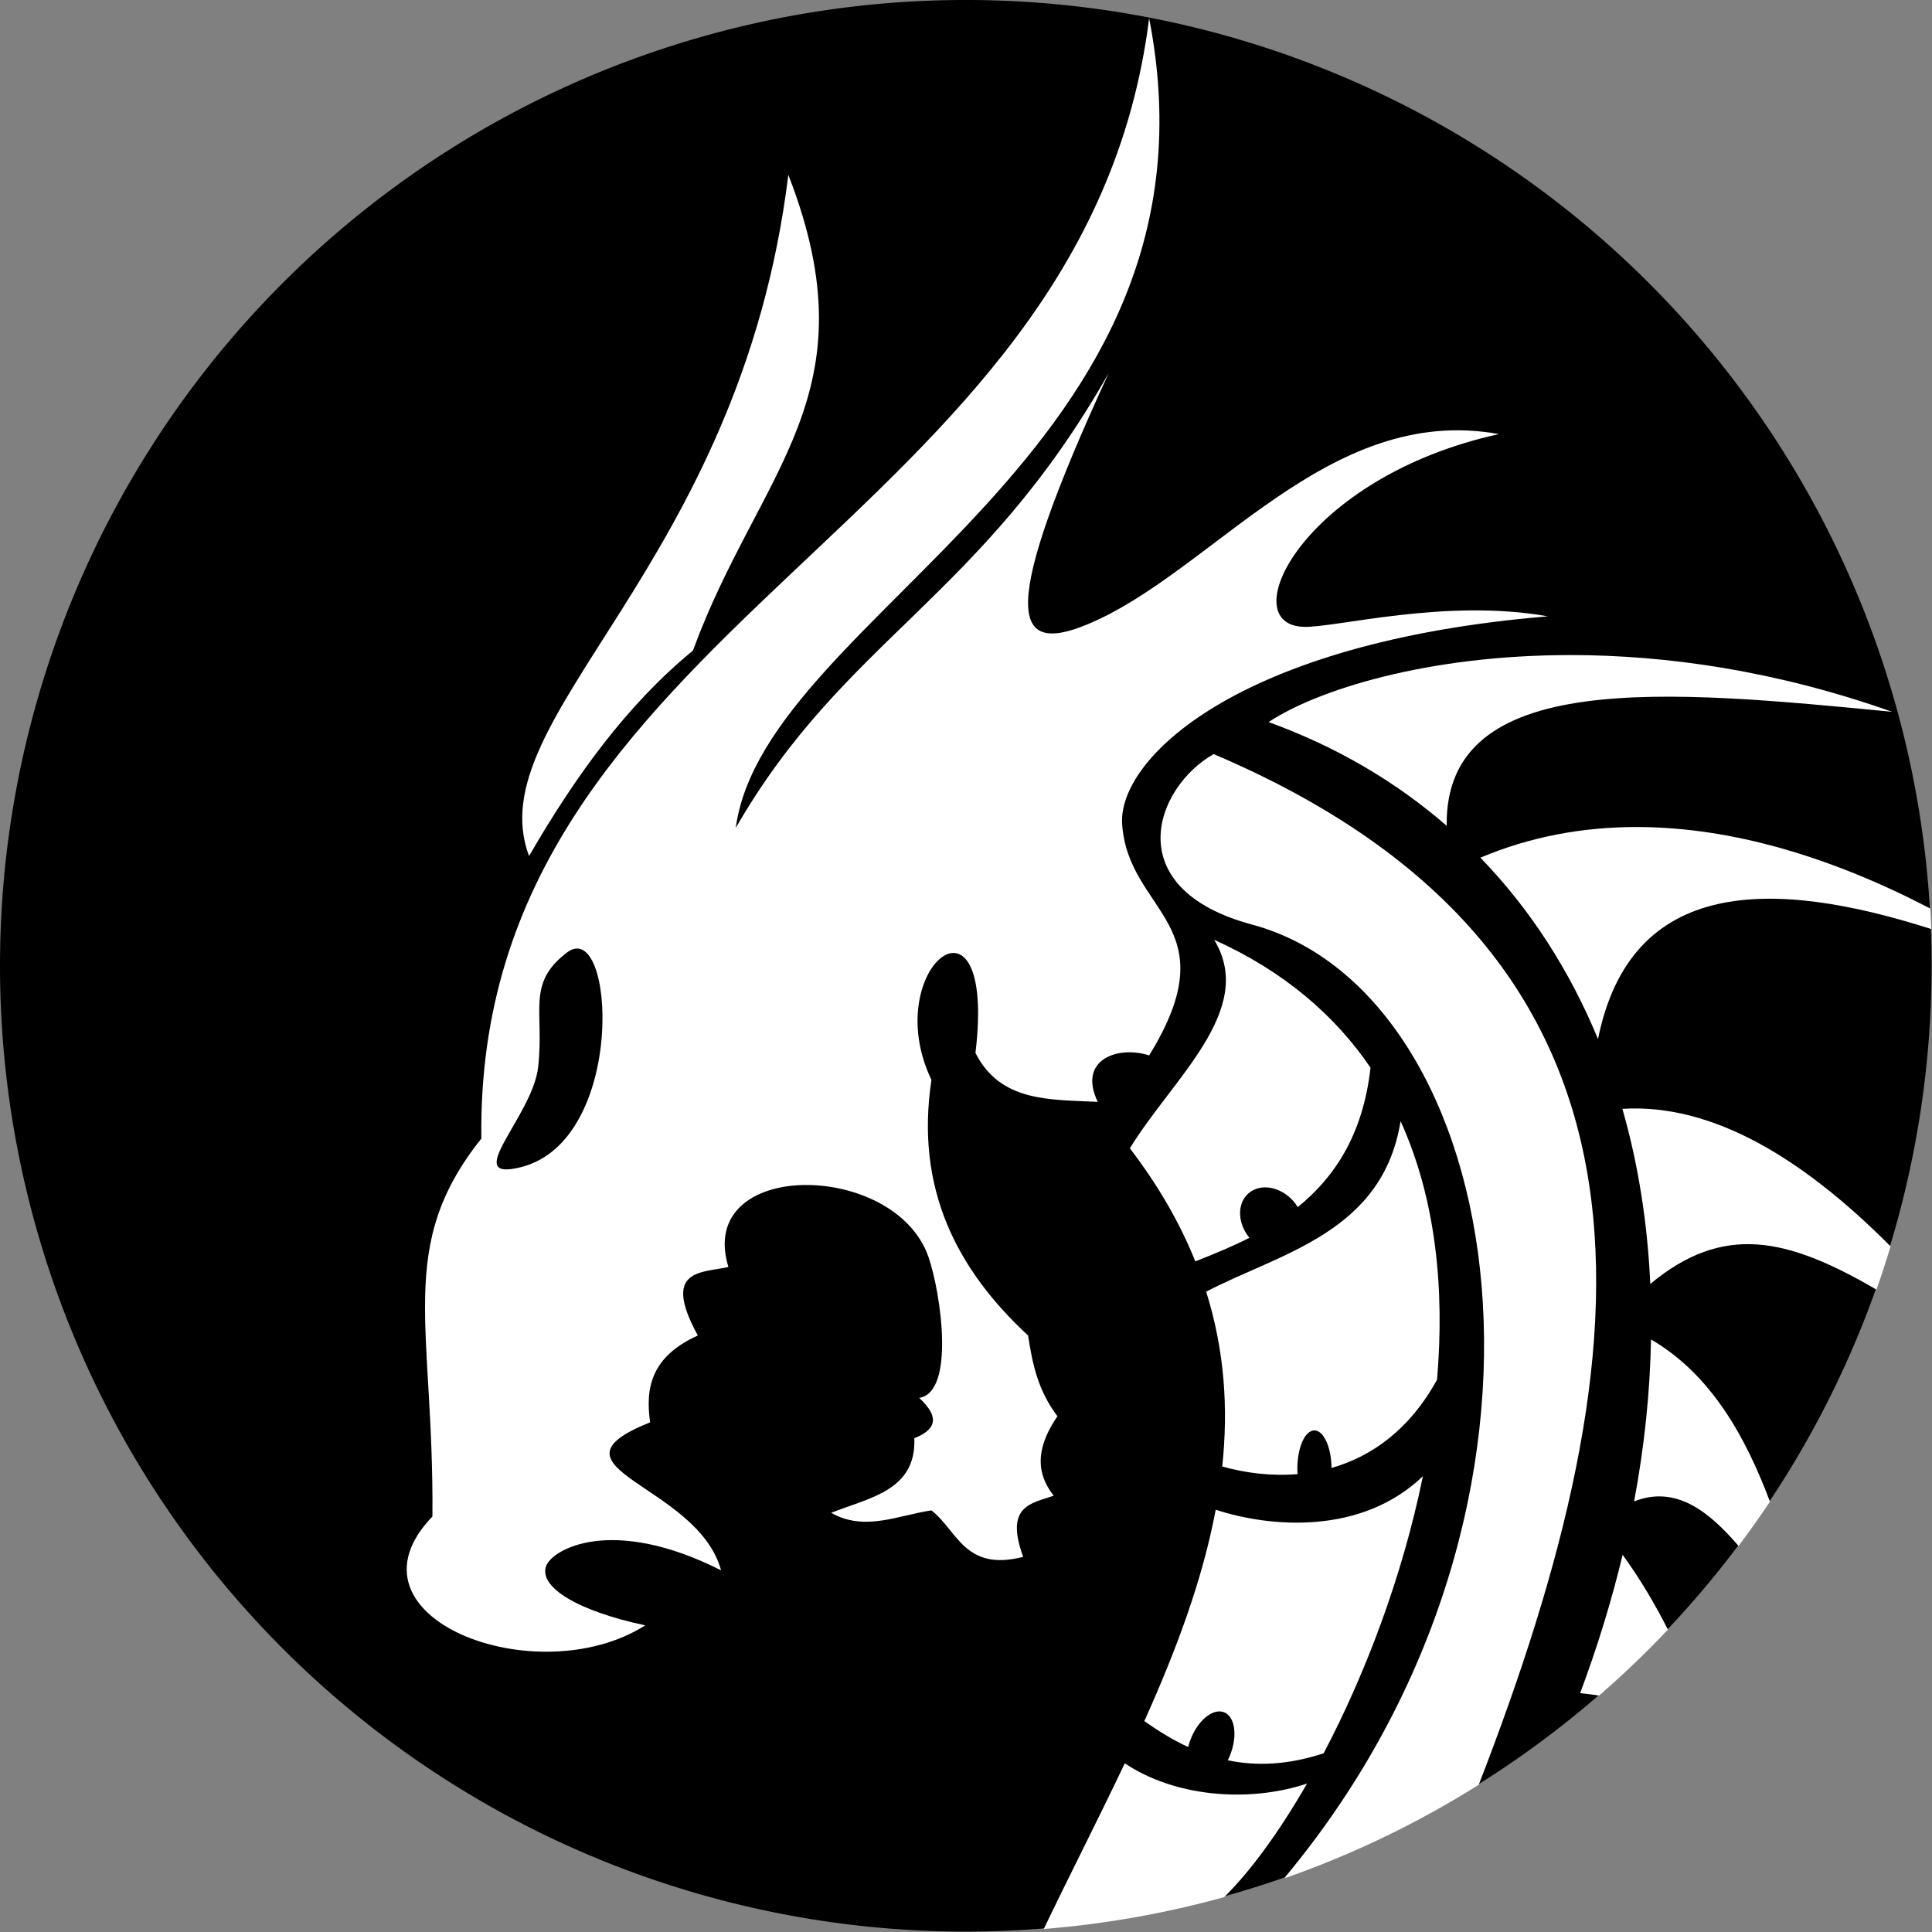 <?xml version="1.0" encoding="UTF-8" standalone="no"?>
<!-- Created with Inkscape (http://www.inkscape.org/) -->

<svg
   xmlns:dc="http://purl.org/dc/elements/1.1/"
   xmlns:cc="http://creativecommons.org/ns#"
   xmlns:rdf="http://www.w3.org/1999/02/22-rdf-syntax-ns#"
   xmlns:svg="http://www.w3.org/2000/svg"
   xmlns="http://www.w3.org/2000/svg"
   version="1.1"
   width="500"
   height="500"
   id="svg3058">
  <rect width="100%" height="100%" fill="#808080" stroke="none"/>
  <defs
     id="defs3062" />
  <path
     d="m 486,250.5 a 238.5,238.5 0 1 1 -477,0 238.5,238.5 0 1 1 477,0 z"
     transform="matrix(1.048,0,0,1.048,-9.434,-12.579)"
     id="path3068"
     style="fill:#000000;fill-opacity:1;stroke:none" />
  <path
     d="m 204.019,45.245 c 22.203,57.01 -7.509,76.262 -24.689,123.127 -16.995,13.916 -30.465,32.532 -42.414,53.176 -13.504,-36.045 54.621,-74.483 67.103,-176.303 z"
     id="path3089"
     style="fill:#ffffff;stroke:none" />
  <path
     d="m 241.052,279.471 c -13.798,-28.847 16.964,-53.311 11.395,-6.963 6.526,12.844 19.434,12.014 31.652,12.661 -5.31,-11.007 5.307,-14.64 13.294,-12.028 21.014,-34.062 -5.425,-36.714 -6.984,-59.849 -1.133,-16.809 29.683,-47.126 110.17,-53.783 -26.401,-4.707 -54.637,2.909 -63.088,2.719 -18.684,-0.421 -0.377,-38.717 50.427,-49.881 -44.381,-8.098 -74.28,35.978 -106.677,49.313 -19.525,8.037 -22.823,-3.195 5.707,-65.139 C 253.939,154.818 218.471,165.464 190.409,214.268 198.013,158.314 319.418,117.557 297.393,4.73 280.808,137.272 122.826,160.395 124.572,294.664 c -22.313,27.994 -12.245,48.291 -12.661,97.805 -25.129,26.114 26.981,46.023 55.075,28.17 -17.833,-3.793 -27.492,-9.986 -25.676,-15.28 1.501,-4.376 16.942,-13.285 45.3,1.037 -6.125,-22.394 -47.972,-26.447 -18.358,-38.299 -1.274,-8.838 0.223,-16.984 12.344,-22.473 -9.563,-17.452 1.178,-16.17 7.913,-17.725 -8.586,-28.102 43.137,-27.625 51.784,-2.578 3.232,9.363 6.931,35.037 -2.406,36.445 5.824,5.404 3.835,8.403 -1.266,10.445 0.552,13.568 -11.637,15.376 -21.523,19.308 8.652,4.911 17.303,0.643 25.955,-0.633 6.765,5.262 8.591,15.912 23.739,12.028 -4.87,-13.36 2.228,-13.832 7.913,-15.826 -5.443,-6.858 -3.693,-13.716 0.95,-20.574 -5.248,-6.963 -6.478,-13.927 -7.597,-20.89 -18.502,-17.156 -29.24,-38.05 -25.005,-66.153 z"
     id="path3091"
     style="fill:#ffffff;stroke:none" />
  <path
     d="m 406.625,169.531 c -37.617,-0.034 -66.074,9.201 -78.312,17.344 17.615,6.374 33.015,15.481 46.094,26.844 -0.613,-40.72 57.297,-35.137 115.281,-29.5 -30.259,-10.72 -58.594,-14.665 -83.062,-14.688 z"
     id="path3111"
     style="fill:#ffffff;stroke:none" />
  <path
     d="m 314.094,195.156 c -15.196,8.607 -24.768,34.79 9.938,44.125 66.152,17.793 89.484,149.503 8.406,246.688 l 0.438,-0.031 c 17.594,-6.18 34.271,-14.273 49.812,-24.031 43.86,-113.015 54.948,-214.185 -68.594,-266.75 z"
     id="path3109"
     style="fill:#ffffff;stroke:none" />
  <path
     d="m 423.75,214.031 c -14.059,-0.024 -27.707,2.48 -40.625,7.938 12.935,13.35 23.108,29.195 30.438,46.938 8.455,-42.008 45.177,-41.605 86.25,-28.469 -0.067,-1.771 -0.147,-3.551 -0.25,-5.312 -25.665,-13.347 -51.391,-21.053 -75.812,-21.094 z"
     id="path3107"
     style="fill:#ffffff;stroke:none" />
  <path
     d="m 422.063,286.875 c -0.731,0.015 -1.455,0.049 -2.188,0.094 4.078,14.222 6.498,29.422 7.219,45.312 18.851,-15.642 35.245,-12.093 58.531,1.469 1.311,-3.687 2.516,-7.423 3.656,-11.188 -20.151,-20.246 -43.248,-36.162 -67.219,-35.687 z"
     id="path3105"
     style="fill:#ffffff;stroke:none" />
  <path
     d="m 427.281,346.656 c -0.252,13.582 -1.688,27.592 -4.375,41.906 10.857,-4.293 19.458,2.709 27.031,11.531 2.812,-3.74 5.522,-7.57 8.125,-11.469 -6.234,-16.643 -15.261,-32.981 -30.781,-41.969 z"
     id="path3103"
     style="fill:#ffffff;stroke:none" />
  <path
     d="m 419.938,402.375 c -2.836,11.806 -6.49,23.759 -11,35.812 1.659,0.174 3.293,0.363 4.906,0.625 6.213,-5.396 12.16,-11.086 17.812,-17.062 -3.24,-6.396 -7.011,-12.875 -11.719,-19.375 z"
     id="path3093"
     style="fill:#ffffff;stroke:none" />
  <path
     d="m 314.219,243.219 c 11.058,18.081 -10.782,35.888 -21.812,53.969 7.498,9.77 13.027,19.52 16.938,29.25 4.505,-1.766 9.286,-3.702 14,-6.094 -3.104,-3.793 -3.246,-8.868 -0.25,-11.5 3.078,-2.704 8.299,-1.79 11.656,2.031 0.426,0.485 0.769,1.007 1.094,1.531 9.396,-7.591 16.898,-18.634 18.844,-36.094 -9.196,-13.518 -22.359,-24.932 -40.469,-33.094 z m 48.25,46.938 c -4.645,28.943 -31.271,34.151 -50.312,44.125 4.755,15.136 5.761,30.222 4.156,45.25 6.112,1.715 12.797,2.528 19.5,1.969 -0.028,-0.454 -0.062,-0.904 -0.062,-1.375 0,-5.483 1.962,-9.938 4.406,-9.938 2.411,0 4.384,4.339 4.438,9.719 10.384,-2.957 20.2,-9.911 27.312,-22.844 2.003,-23.564 -0.325,-46.836 -9.438,-66.906 z m 5.781,91.875 c -15.873,15.227 -39.328,13.347 -53.625,8.688 -3.444,18.319 -10.31,36.551 -18.469,54.688 3.637,2.586 7.386,4.899 11.344,6.719 0.167,-0.655 0.364,-1.334 0.625,-2 1.709,-4.359 4.898,-7.293 7.562,-7.219 0.381,0.011 0.74,0.08 1.094,0.219 2.829,1.109 3.547,6.049 1.594,11.031 -0.192,0.489 -0.399,0.955 -0.625,1.406 7.374,1.531 15.519,1.233 24.812,-1.812 10.688,-20.333 20.356,-45.585 25.688,-71.719 z m -77.156,74.312 c -6.812,14.352 -14.153,28.652 -20.969,42.875 16.044,-1.277 31.64,-4.086 46.688,-8.25 6.739,-6.615 14.207,-16.795 21.438,-29.375 -15.665,5.177 -34.616,3.187 -47.156,-5.25 z"
     id="path3113"
     style="fill:#ffffff;stroke:none" />
  <path
     d="m 134.83,302.058 c 27.526,-6.926 24.302,-65.062 11.862,-55.522 -10.537,8.081 -5.775,15.039 -7.42,29.641 -1.434,12.723 -20.275,29.866 -4.442,25.881 z"
     id="path3135"
     style="fill:#000000;stroke:none" />
</svg>
